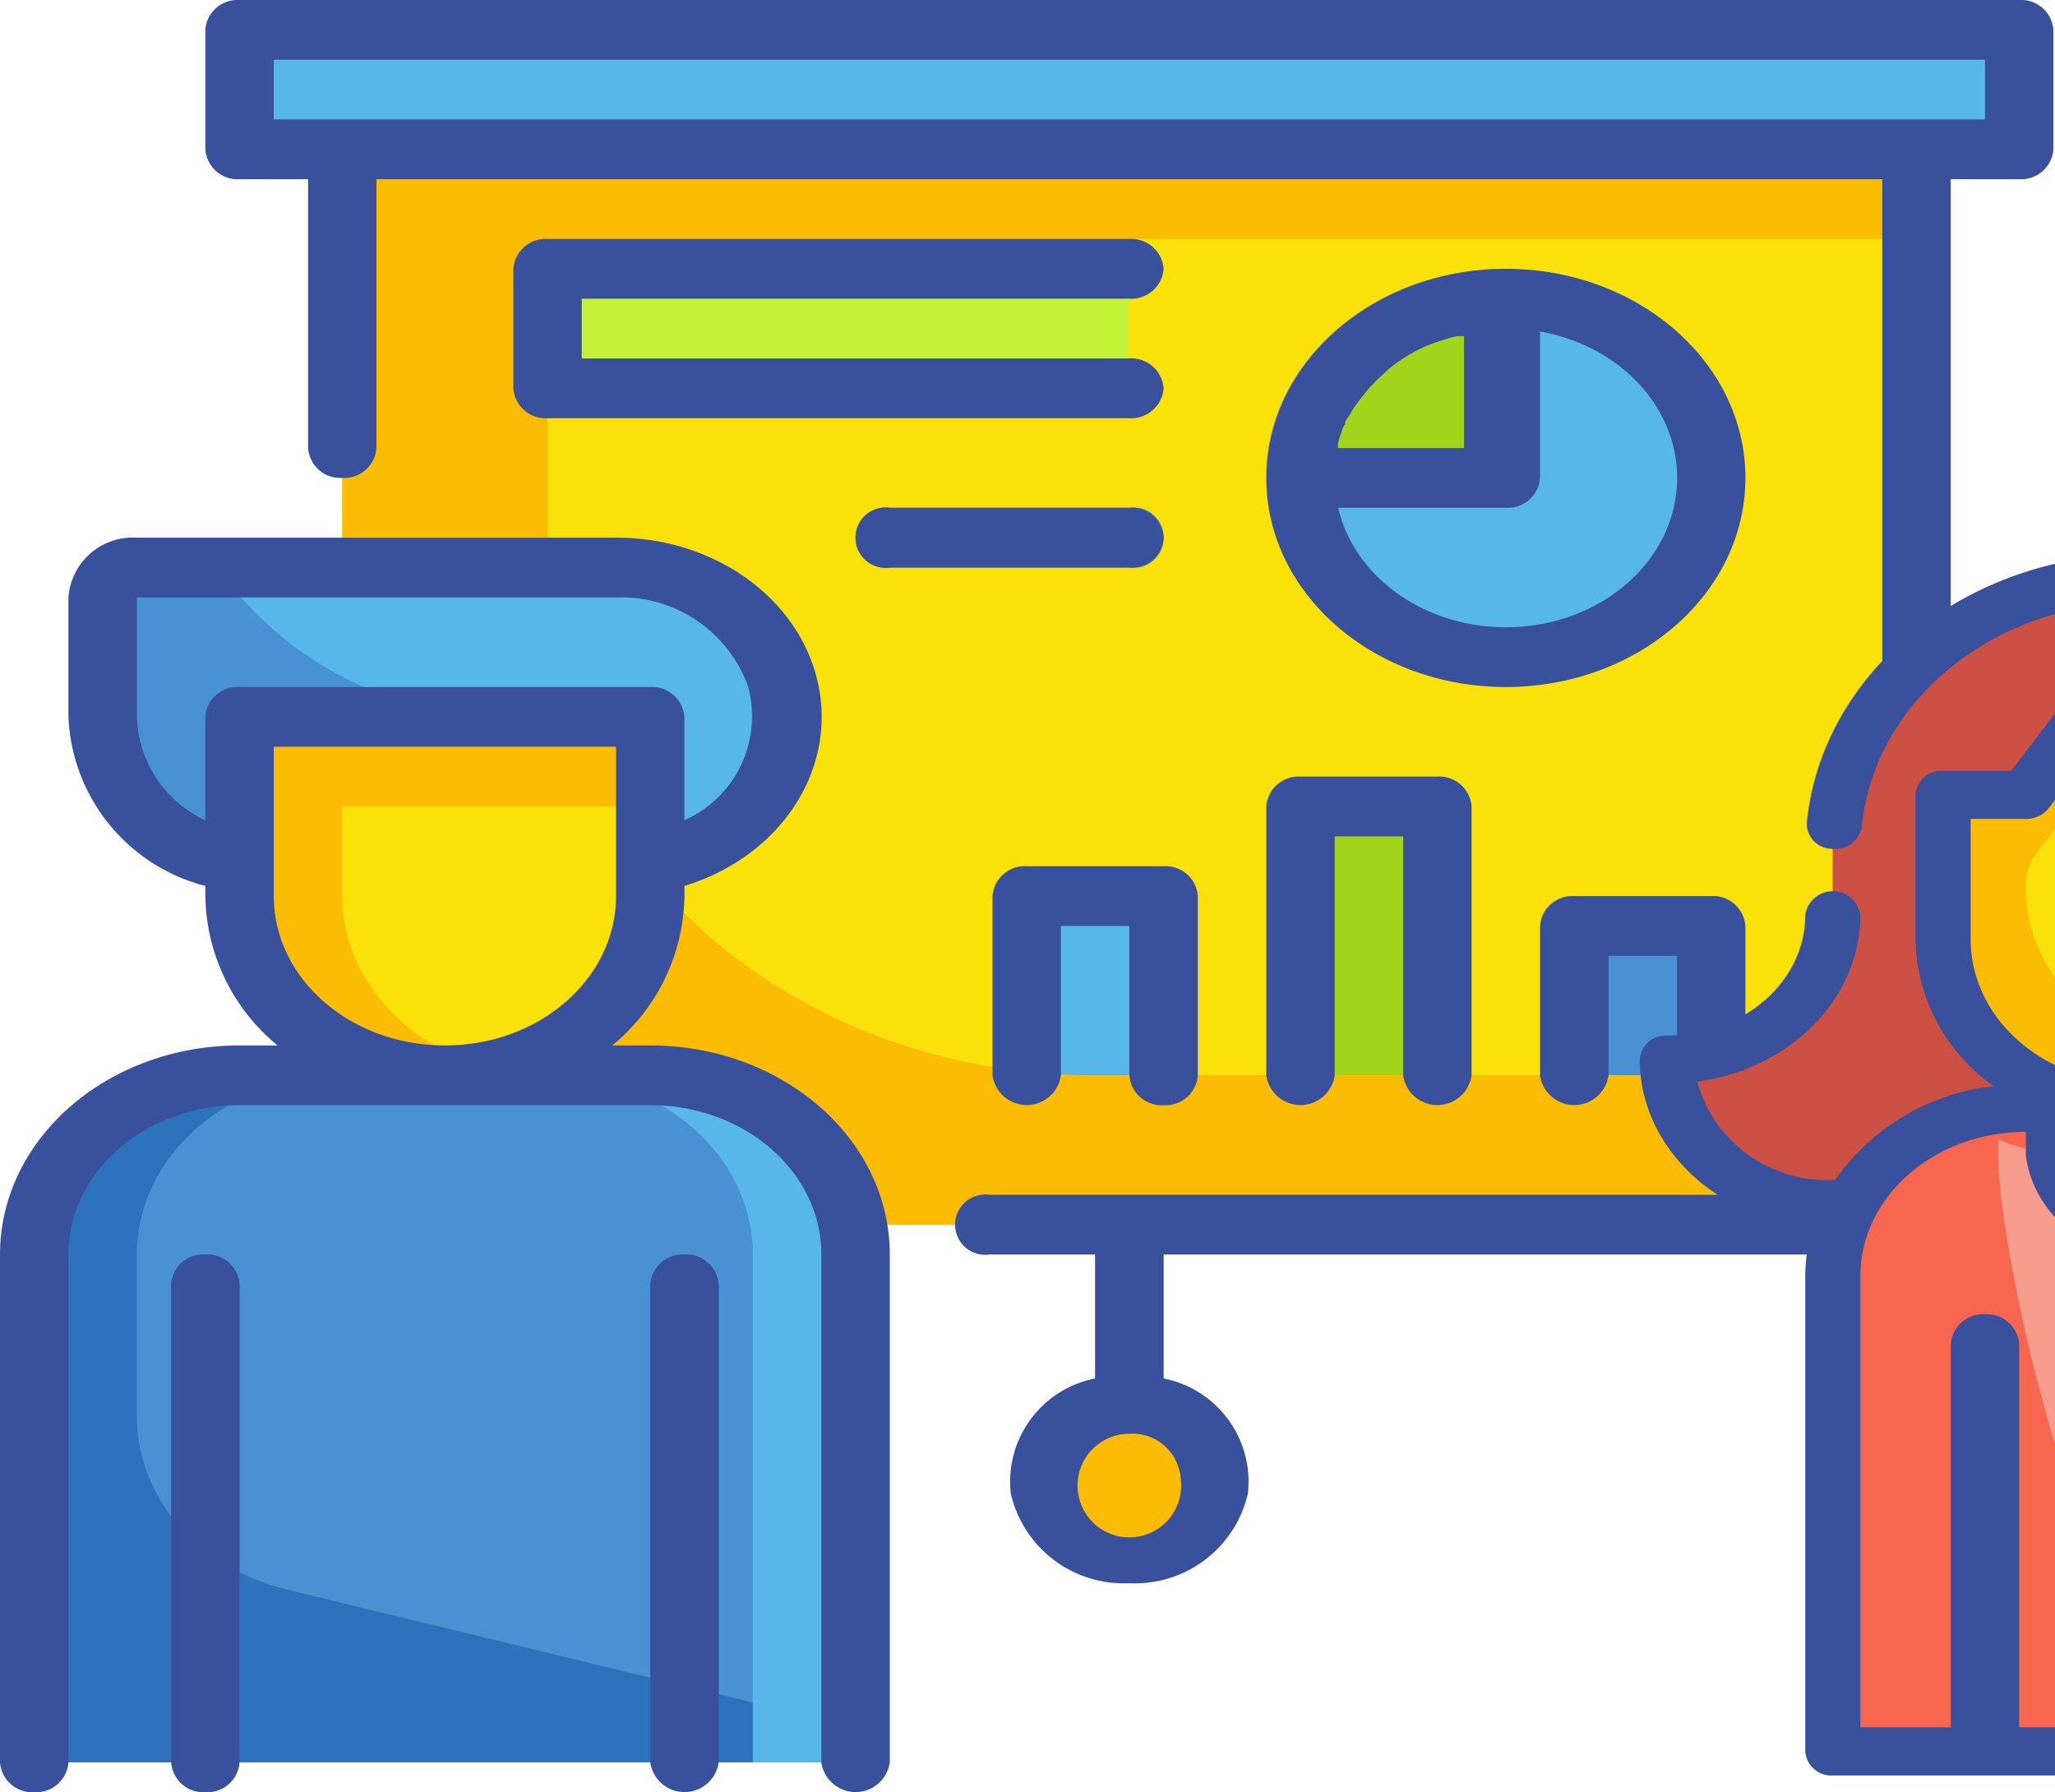 <svg xmlns="http://www.w3.org/2000/svg" xmlns:xlink="http://www.w3.org/1999/xlink" width="86" height="75" viewBox="0 0 86 75">
  <defs>
    <clipPath id="clip-path">
      <rect id="crop" width="86" height="75" fill="none"/>
    </clipPath>
  </defs>
  <g id="Vector_Smart_Object" data-name="Vector Smart Object" clip-path="url(#clip-path)">
    <path id="Path_2478" data-name="Path 2478" d="M49.966,60a1.351,1.351,0,0,1-1.432-1.25v-7.5a1.446,1.446,0,0,1,2.864,0v7.5A1.351,1.351,0,0,1,49.966,60Z" transform="translate(-2.702)" fill="#e59730"/>
    <path id="Path_2479" data-name="Path 2479" d="M53.419,61.875a3.614,3.614,0,1,1-3.581-3.125A3.376,3.376,0,0,1,53.419,61.875Z" transform="translate(-2.575)" fill="#fcbc04"/>
    <path id="Path_2480" data-name="Path 2480" d="M15.167,6.25H81.049v45H15.167Z" transform="translate(-0.844)" fill="#f9e109"/>
    <path id="Path_2481" data-name="Path 2481" d="M10.617,1.25H85.092v5H10.617Z" transform="translate(-0.591)" fill="#57b7eb"/>
    <path id="Path_2482" data-name="Path 2482" d="M74.82,20c0,4.142-3.848,7.5-8.593,7.5s-8.593-3.358-8.593-7.5,3.848-7.5,8.593-7.5S74.82,15.858,74.82,20Z" transform="translate(-3.209)" fill="#57b7eb"/>
    <path id="Path_2483" data-name="Path 2483" d="M66.227,12.5c-4.746,0-8.593,3.358-8.593,7.5h8.593Z" transform="translate(-3.209)" fill="#a1d51c"/>
    <path id="Path_2484" data-name="Path 2484" d="M24.267,11.25H48.615v5H24.267Z" transform="translate(-1.351)" fill="#c4f236"/>
    <path id="Path_2485" data-name="Path 2485" d="M49.374,23.75H39.349a1.262,1.262,0,1,1,0-2.5H49.374a1.262,1.262,0,1,1,0,2.5Z" transform="translate(-2.111)" fill="#2d72bc"/>
    <path id="Path_2486" data-name="Path 2486" d="M45.5,37.5h5.729V45H45.5Z" transform="translate(-2.533)" fill="#57b7eb"/>
    <path id="Path_2487" data-name="Path 2487" d="M57.633,33.75h5.729V45H57.633Z" transform="translate(-3.209)" fill="#a1d51c"/>
    <path id="Path_2488" data-name="Path 2488" d="M69.767,38.75H75.5V45H69.767Z" transform="translate(-3.884)" fill="#4891d3"/>
    <path id="Path_2489" data-name="Path 2489" d="M15.167,6.25H81.049V10H15.167Z" transform="translate(-0.844)" fill="#fcbc04"/>
    <path id="Path_2490" data-name="Path 2490" d="M46.676,45C34.02,45,23.76,36.045,23.76,25V6.25H15.167v45H81.049V45Z" transform="translate(-0.844)" fill="#fcbc04"/>
    <path id="Path_2491" data-name="Path 2491" d="M13.65,41.25H25.108v5H13.65Z" transform="translate(-0.76)" fill="#e59730"/>
    <path id="Path_2492" data-name="Path 2492" d="M10.11,45H27.3c4.746,0,8.593,3.358,8.593,7.5V73.75H1.517V52.5C1.517,48.358,5.364,45,10.11,45Z" transform="translate(-0.084)" fill="#4891d3"/>
    <path id="Path_2493" data-name="Path 2493" d="M12.1,66.525c-3.717-.9-6.288-3.858-6.288-7.225V52.5c0-4.142,3.848-7.5,8.593-7.5h-4.3c-4.746,0-8.593,3.358-8.593,7.5V73.75H31.593v-2.5Z" transform="translate(-0.084)" fill="#2d72bc"/>
    <path id="Path_2494" data-name="Path 2494" d="M7.583,73.75v-20A1.351,1.351,0,0,1,9.016,52.5a1.351,1.351,0,0,1,1.432,1.25v20" transform="translate(-0.422)" fill="#2d72bc"/>
    <path id="Path_2495" data-name="Path 2495" d="M28.817,73.75v-20a1.446,1.446,0,0,1,2.864,0v20" transform="translate(-1.604)" fill="#2d72bc"/>
    <path id="Path_2496" data-name="Path 2496" d="M26.033,23.75H5.982A1.351,1.351,0,0,0,4.55,25v5c0,2.971,2.395,5.531,5.729,6.125V30H27.466v6.125c3.606-.639,6.069-3.558,5.7-6.753S29.713,23.747,26.033,23.75Z" transform="translate(-0.253)" fill="#57b7eb"/>
    <path id="Path_2497" data-name="Path 2497" d="M10.617,30H27.8v7.5c0,4.142-3.848,7.5-8.593,7.5s-8.593-3.358-8.593-7.5Z" transform="translate(-0.591)" fill="#f9e109"/>
    <path id="Path_2498" data-name="Path 2498" d="M14.913,37.5V33.75H27.8V30H10.617v7.5c0,4.142,3.848,7.5,8.593,7.5a9.28,9.28,0,0,0,2.148-.25C17.569,43.9,14.92,40.915,14.913,37.5Z" transform="translate(-0.591)" fill="#fcbc04"/>
    <path id="Path_2499" data-name="Path 2499" d="M9.348,23.75H5.982A1.351,1.351,0,0,0,4.55,25v5c0,2.971,2.395,5.531,5.729,6.125V30H21.737A14.812,14.812,0,0,1,9.348,23.75Z" transform="translate(-0.253)" fill="#4891d3"/>
    <path id="Path_2500" data-name="Path 2500" d="M28.563,45h-4.3c4.746,0,8.593,3.358,8.593,7.5V73.75h4.3V52.5C37.157,48.358,33.309,45,28.563,45Z" transform="translate(-1.351)" fill="#57b7eb"/>
    <path id="Path_2501" data-name="Path 2501" d="M27.212,43.75h-1.59a8.244,8.244,0,0,0,3.022-6.25v-.425c3.953-1.214,6.326-4.739,5.618-8.343S29.97,22.495,25.78,22.5H5.729A2.7,2.7,0,0,0,2.864,25v5a7.638,7.638,0,0,0,5.729,7.075V37.5a8.244,8.244,0,0,0,3.022,6.25h-1.59C4.488,43.75,0,47.667,0,52.5V73.75A1.351,1.351,0,0,0,1.432,75a1.351,1.351,0,0,0,1.432-1.25V52.5c0-3.452,3.206-6.25,7.161-6.25H27.212c3.955,0,7.161,2.8,7.161,6.25V73.75a1.446,1.446,0,0,0,2.864,0V52.5C37.238,47.667,32.75,43.75,27.212,43.75ZM5.729,30V25H25.78A5.656,5.656,0,0,1,31.3,28.705a4.758,4.758,0,0,1-2.659,5.62V30a1.351,1.351,0,0,0-1.432-1.25H10.026A1.351,1.351,0,0,0,8.593,30v4.325A4.924,4.924,0,0,1,5.729,30Zm5.729,7.5V31.25H25.78V37.5c0,3.452-3.206,6.25-7.161,6.25S11.458,40.952,11.458,37.5Z" fill="#39519d"/>
    <path id="Path_2502" data-name="Path 2502" d="M9.016,52.5a1.351,1.351,0,0,0-1.432,1.25v20A1.351,1.351,0,0,0,9.016,75a1.351,1.351,0,0,0,1.432-1.25v-20A1.351,1.351,0,0,0,9.016,52.5Z" transform="translate(-0.422)" fill="#39519d"/>
    <path id="Path_2503" data-name="Path 2503" d="M30.249,52.5a1.351,1.351,0,0,0-1.432,1.25v20a1.446,1.446,0,0,0,2.864,0v-20A1.351,1.351,0,0,0,30.249,52.5Z" transform="translate(-1.604)" fill="#39519d"/>
    <path id="Path_2504" data-name="Path 2504" d="M85.008,0H10.532A1.351,1.351,0,0,0,9.1,1.25v5A1.351,1.351,0,0,0,10.532,7.5H13.4V18.75A1.351,1.351,0,0,0,14.829,20a1.351,1.351,0,0,0,1.432-1.25V7.5H79.279V50H41.912a1.262,1.262,0,1,0,0,2.5h4.425v5.187a4.4,4.4,0,0,0-3.528,4.824,4.847,4.847,0,0,0,4.96,3.743,4.847,4.847,0,0,0,4.96-3.743A4.4,4.4,0,0,0,49.2,57.687V52.5H80.711a1.351,1.351,0,0,0,1.432-1.25V7.5h2.864A1.351,1.351,0,0,0,86.44,6.25v-5A1.351,1.351,0,0,0,85.008,0ZM49.918,61.875A2.168,2.168,0,1,1,47.77,60,2.025,2.025,0,0,1,49.918,61.875ZM83.576,5H11.964V2.5H83.576Z" transform="translate(-0.507)" fill="#39519d"/>
    <path id="Path_2505" data-name="Path 2505" d="M66.142,11.25c-5.537,0-10.026,3.917-10.026,8.75s4.488,8.75,10.026,8.75S76.168,24.833,76.168,20,71.68,11.25,66.142,11.25Zm-4.9,4.188.172-.137.171-.125L61.846,15l.172-.112.2-.113.2-.112.4-.187.429-.162.444-.138a2.7,2.7,0,0,1,.458-.112h.243V18.75h-5.27a1.079,1.079,0,0,1,0-.212,1.865,1.865,0,0,1,.129-.4,1.1,1.1,0,0,1,.157-.387c0-.125.115-.25.187-.375l.215-.35.257-.35.344-.425.287-.3.157-.15Zm4.9,10.812c-3.4,0-6.337-2.09-7.018-5h7.018A1.351,1.351,0,0,0,67.574,20V13.875c3.606.639,6.069,3.558,5.7,6.753S69.821,26.253,66.142,26.25Z" transform="translate(-3.124)" fill="#39519d"/>
    <path id="Path_2506" data-name="Path 2506" d="M48.53,12.5a1.351,1.351,0,0,0,1.432-1.25A1.351,1.351,0,0,0,48.53,10H24.182a1.351,1.351,0,0,0-1.432,1.25v5a1.351,1.351,0,0,0,1.432,1.25H48.53a1.351,1.351,0,0,0,1.432-1.25A1.351,1.351,0,0,0,48.53,15H25.614V12.5Z" transform="translate(-1.267)" fill="#39519d"/>
    <path id="Path_2507" data-name="Path 2507" d="M50.807,22.5a1.351,1.351,0,0,0-1.432-1.25H39.349a1.262,1.262,0,1,0,0,2.5H49.374A1.351,1.351,0,0,0,50.807,22.5Z" transform="translate(-2.111)" fill="#39519d"/>
    <path id="Path_2508" data-name="Path 2508" d="M51.144,46.25A1.351,1.351,0,0,0,52.577,45V37.5a1.351,1.351,0,0,0-1.432-1.25H45.416a1.351,1.351,0,0,0-1.432,1.25V45a1.446,1.446,0,0,0,2.864,0V38.75h2.864V45A1.351,1.351,0,0,0,51.144,46.25Z" transform="translate(-2.449)" fill="#39519d"/>
    <path id="Path_2509" data-name="Path 2509" d="M56.117,45a1.446,1.446,0,0,0,2.864,0V35h2.864V45a1.446,1.446,0,0,0,2.864,0V33.75a1.351,1.351,0,0,0-1.432-1.25H57.549a1.351,1.351,0,0,0-1.432,1.25Z" transform="translate(-3.124)" fill="#39519d"/>
    <path id="Path_2510" data-name="Path 2510" d="M75.411,46.25A1.351,1.351,0,0,0,76.843,45V38.75a1.351,1.351,0,0,0-1.432-1.25H69.682a1.351,1.351,0,0,0-1.432,1.25V45a1.446,1.446,0,0,0,2.864,0V40h2.864v5A1.351,1.351,0,0,0,75.411,46.25Z" transform="translate(-3.8)" fill="#39519d"/>
    <path id="Path_2511" data-name="Path 2511" d="M93.272,24.2c-7.02.242-12.543,5.318-12.459,11.449V38.3c0,3.338-3.1,6.045-6.926,6.045,0,3.338,3.1,6.044,6.926,6.044h12.7c7.012,0,12.7-4.961,12.7-11.081v-4.03c0-6.12-5.682-11.082-12.695-11.083Z" transform="translate(-4.114)" fill="#f8664f"/>
    <path id="Path_2512" data-name="Path 2512" d="M103.9,36.03c0-2.641-2.453-4.782-5.479-4.782h0a6.772,6.772,0,0,1-4.439-1.6l-1.174-1.025a4.286,4.286,0,0,1-1.5-4.231c-6.135,1.076-10.534,5.8-10.492,11.258V38.3c0,3.338-3.1,6.045-6.926,6.045,0,3.338,3.1,6.044,6.926,6.044h12.7c6.647,0,12.166-4.481,12.649-10.268A5.04,5.04,0,0,1,103.9,36.03Z" transform="translate(-4.114)" fill="#cc5144"/>
    <path id="Path_2513" data-name="Path 2513" d="M89.3,46.359h9.234c4.462,0,8.08,3.157,8.08,7.052V73.29H81.221V53.411C81.221,49.516,84.839,46.359,89.3,46.359Z" transform="translate(-4.522)" fill="#f89c8d"/>
    <path id="Path_2514" data-name="Path 2514" d="M97.381,71.275c-5.1,0-9.234-18.451-9.234-22.9v-.688a8.914,8.914,0,0,0,9.1-1.327H89.3c-4.462,0-8.08,3.157-8.08,7.052V73.29h25.394V71.275Z" transform="translate(-4.522)" fill="#f8664f"/>
    <path id="Path_2515" data-name="Path 2515" d="M91,43.337h6.926v5.037a3.495,3.495,0,0,1-6.926,0V43.337Z" transform="translate(-5.066)" fill="#fcbc04"/>
    <path id="Path_2516" data-name="Path 2516" d="M95.617,49.381a3.665,3.665,0,0,1-2.6-1.049,8.531,8.531,0,0,0,4.911-2.088V43.337H91v5.037a3.258,3.258,0,0,0,3.458,3.013,3.3,3.3,0,0,0,3.44-2.769,3.737,3.737,0,0,1-2.281.764Z" transform="translate(-5.066)" fill="#e59730"/>
    <path id="Path_2517" data-name="Path 2517" d="M94.191,46.359c-4.462,0-8.08-3.157-8.08-7.052V34.27h3.463l2.309-3.022,2.309,3.022h8.08v5.037C102.27,43.2,98.653,46.359,94.191,46.359Z" transform="translate(-4.794)" fill="#f9e109"/>
    <path id="Path_2518" data-name="Path 2518" d="M94.191,34.27l-2.309-3.022L89.573,34.27H86.111v5.037c0,3.891,3.607,7.048,8.066,7.052a8.618,8.618,0,0,0,6.1-2.424,9.066,9.066,0,0,1-3.412.376c-4.2-.441-7.35-3.58-7.291-7.275a2.264,2.264,0,0,1,.477-1.375l1.832-2.4.253.33A7.243,7.243,0,0,0,97.9,36.285h4.373V34.27Z" transform="translate(-4.794)" fill="#fcbc04"/>
    <g id="Outline_copy" data-name="Outline copy" transform="translate(68.62 29.262)">
      <g id="Group_446" data-name="Group 446">
        <path id="Path_2519" data-name="Path 2519" d="M81.9,38.3a1.165,1.165,0,0,0-2.308,0c0,2.781-2.586,5.034-5.771,5.037a1.088,1.088,0,0,0-1.154,1.007c.006,3.609,3.128,6.634,7.241,7.013a7.079,7.079,0,0,0-.315,2.053V73.29A1.088,1.088,0,0,0,80.745,74.3H92.288a1.017,1.017,0,1,0,0-2.015H81.9V53.411c0-3.337,3.1-6.041,6.926-6.044v1.007a4.66,4.66,0,0,0,9.234,0v-2.1a7.938,7.938,0,0,0,4.617-6.969,1.165,1.165,0,0,0-2.309,0c0,3.338-3.1,6.044-6.926,6.044s-6.926-2.706-6.926-6.044V34.27h2.308a1.208,1.208,0,0,0,.96-.448l1.348-1.768,1.348,1.765a1.206,1.206,0,0,0,.96.451h6.926v1.007a1.165,1.165,0,0,0,2.309,0V33.263a1.088,1.088,0,0,0-1.154-1.007H94.059L92.1,29.681a1.318,1.318,0,0,0-1.679-.211,1.133,1.133,0,0,0-.242.211l-1.969,2.574H85.362a1.088,1.088,0,0,0-1.154,1.007v6.044a7.667,7.667,0,0,0,3.268,6.145,9.365,9.365,0,0,0-6.636,3.929h-.095a5.63,5.63,0,0,1-5.674-4.114c3.929-.542,6.823-3.5,6.828-6.967Zm13.851,8.8v1.272a2.33,2.33,0,0,1-4.617,0V47.1A10.19,10.19,0,0,0,95.751,47.1Z" transform="translate(-72.665 -29.262)" fill="#39519d"/>
      </g>
    </g>
    <g id="Group_447" data-name="Group 447" transform="translate(75.609 23.202)">
      <path id="Path_2520" data-name="Path 2520" d="M104.341,47.2a0,0,0,0,1,0-.007,11.1,11.1,0,0,0,3.365-7.886v-4.03c0-6.343-5.6-11.546-12.721-12.04l-.171-.01-.134-.007a16.051,16.051,0,0,0-4.338.4c-5.625,1.365-9.757,5.646-10.27,10.8a1.055,1.055,0,0,0,1.039,1.1h0a1.137,1.137,0,0,0,1.261-.907c.463-4.858,4.775-8.764,10.32-9.349h.031c.3-.027.608-.048.917-.053,6.374-.1,11.637,4.322,11.755,9.885,0,.062,0,.125,0,.187v4.03a9.424,9.424,0,0,1-3.613,7.307.92.92,0,0,0-.044,1.424,1.14,1.14,0,0,0,.249.174,5.9,5.9,0,0,1,3.407,5.2V72.277a.006.006,0,0,1-.006.005H97.323a1.094,1.094,0,0,0-1.16,1.013v1a.006.006,0,0,0,.006.005h10.376c.641,0,1.16-15.3,1.16-15.855V53.411A7.738,7.738,0,0,0,104.341,47.2Z" transform="translate(-80.067 -23.202)" fill="#39519d"/>
    </g>
    <path id="Path_2521" data-name="Path 2521" d="M87.882,55a1.351,1.351,0,0,0-1.432,1.25V72.974a1.446,1.446,0,0,0,2.864,0V56.255A1.351,1.351,0,0,0,87.882,55Z" transform="translate(-4.813)" fill="#39519d"/>
  </g>
</svg>
